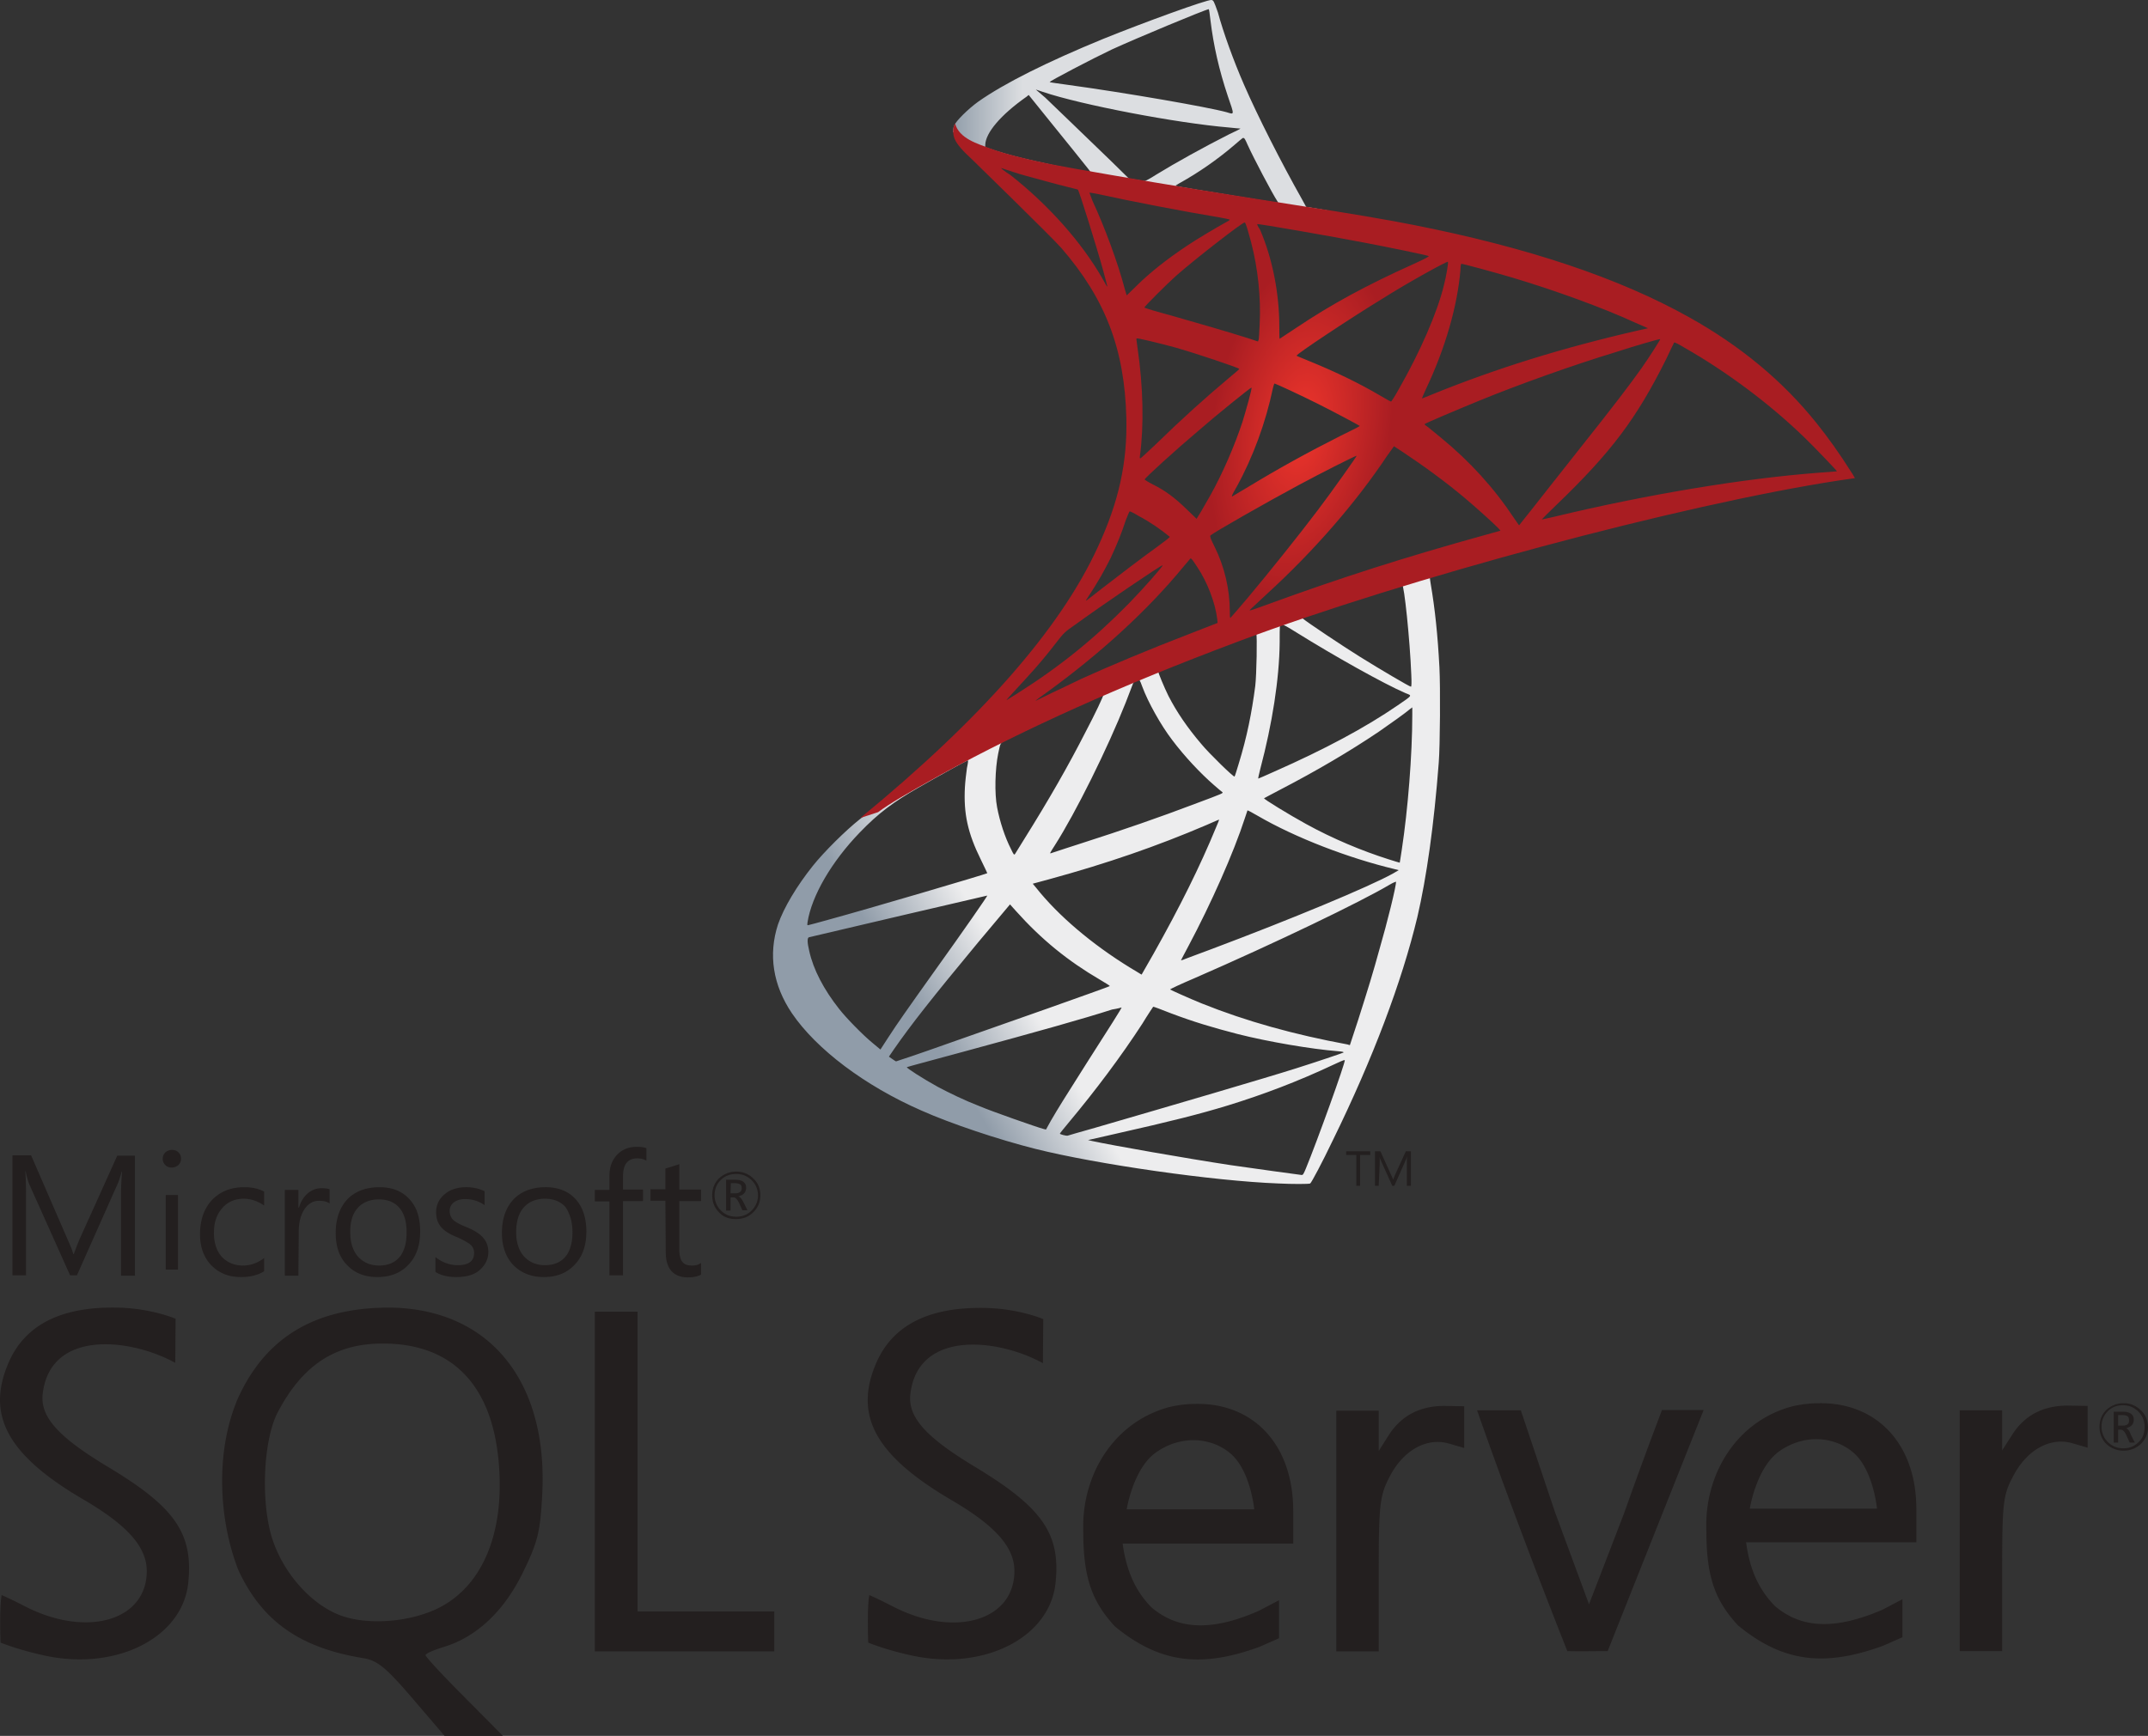 <svg xmlns="http://www.w3.org/2000/svg" xml:space="preserve" viewBox="0.03 0 633.27 511.9"><rect x="0.03" y="0" width="633.27" height="511.9" fill="#333333" stroke="none"/><linearGradient id="a" x1="62.23" x2="62.483" y1="81.873" y2="81.873" gradientTransform="scale(115.946 -115.946)rotate(30.578 187.04 -69.817)" gradientUnits="userSpaceOnUse"><stop offset="0" style="stop-color:#909ca9"/><stop offset="1" style="stop-color:#ededee"/></linearGradient><path d="m429.3 163-69.9 22.8-60.8 26.9-17 4.5c-4.3 4.1-8.9 8.3-13.8 12.5-5.4 4.7-10.4 8.9-14.3 11.9-4.3 3.4-10.6 9.7-13.8 13.7-4.8 6-8.6 12.4-10.3 17.3-2.9 8.9-1.5 17.9 4.1 26.2 7.2 10.6 21.5 21.4 38.2 28.7 8.5 3.8 22.8 8.6 33.6 11.3 17.9 4.5 52.6 9.5 71.7 10.2 3.9.2 9 .2 9.3 0 .4-.3 3.4-5.9 6.8-13 11.7-23.9 20.2-46.4 24.8-65.6 2.7-11.6 4.9-27.1 6.3-45.5.4-5.1.5-22.3.2-28.1-.5-9.5-1.3-17.2-2.6-24.8-.2-1.1-.3-2.1-.2-2.2.2-.2.8-.4 9.5-2.9zm-15.9 9.4c.6 0 2.3 16.2 2.7 26.5.1 2.2.1 3.6-.1 3.6-.4 0-8.9-5-15-8.8-5.3-3.3-15.3-10-16.9-11.3-.5-.4-.5-.4 3.9-1.9 7.4-2.5 24.8-8.1 25.4-8.1m-35.6 11.7c.5 0 1.7.7 4.6 2.5 10.9 6.8 25.7 15.1 32 17.8 2 .8 2.2.5-2.3 3.6-9.6 6.6-21.6 13-36.3 19.5-2.6 1.2-4.8 2.1-4.8 2.1-.1 0 .2-1.3.6-2.9 3.5-13.2 5.6-26.5 5.7-37.2 0-5.3 0-5.3.5-5.4-.2 0-.1 0 0 0m-7.4 2.8c.3.3.1 12.2-.3 15.4-1 7.7-2.4 14.9-4.9 23-.6 2-1.1 3.6-1.2 3.7-.2.3-7.5-6.8-9.8-9.6-4.1-4.8-7.3-9.5-9.7-14.2-1.2-2.4-3.1-7-3-7.2.8-.5 28.7-11.3 28.9-11.1m-34.6 13.6c.1 0 .1 0 .2.1s.5 1 .8 1.9c1.7 4.6 5.5 11.4 8.8 15.7 3.6 4.8 8.3 9.8 12.2 13.2 1.3 1.1 2.4 2.1 2.6 2.2.3.3.4.3-8.2 3.5-10 3.8-20.9 7.6-33.4 11.6-3 1-6 1.9-8.9 2.9-.5.2-.3-.1 1.1-2.3 6.2-9.7 15.6-28.7 20.9-42.1.9-2.3 1.8-4.7 2-5.2.2-.7.5-1 1.2-1.4.2 0 .6-.1.7-.1m-10.5 4.4c.2.1-2.5 5.8-5.2 10.9-5.1 10-10.7 19.8-18.2 31.8-1.3 2.1-2.5 4-2.6 4.2-.3.4-.4.3-1.2-1.4-1.8-3.5-3.3-8.1-4.1-12.3-.8-4.1-.6-11.3.3-15.8.7-3.3.6-3.2 2.2-4 6.7-3.4 28.5-13.6 28.8-13.4m91.1 3.7v2.2c0 11.8-1.3 28-3.1 39.8-.3 2.1-.6 3.8-.6 3.8s-1.5-.4-3.3-1c-7.9-2.5-16.5-6.1-24.3-10.4-5.1-2.8-12.6-7.4-12.4-7.6.1-.1 2.3-1.2 4.9-2.6 10.4-5.4 20.3-11.2 28.9-17 3.2-2.2 8.1-5.7 9.1-6.6zm-131.1 15.6c.2 0 .2.4-.2 2.3-.2 1.4-.5 3.9-.6 5.7-.4 7.7.8 13.4 4.7 21.3 1.1 2.2 1.9 4 1.9 4-.4.3-35.4 10.6-46.4 13.6-3.3.9-6.1 1.7-6.3 1.7-.4.1-.4.1-.3-.8 1.2-7.8 7.1-17.9 15.4-26.5 5.5-5.7 9.9-9 17.4-13.3 5.4-3.1 13.7-7.7 14.3-7.9 0-.1.1-.1.1-.1m82.5 14.8c.1-.1 1.3.6 2.9 1.5 11.3 6.6 27.1 12.6 40.5 15.8l1.2.3-1.7 1c-7 3.9-30.1 13.5-53.8 22.4-3.4 1.3-6.8 2.5-7.5 2.8-.6.3-1.2.4-1.2.4 0-.1 1-1.9 2.2-4.2 6.6-12.4 13.3-27.4 16.7-37.9zm-8.4 2.7c.1.1-.4 1.2-.9 2.4-4.6 11.2-10.6 23.3-18.3 37l-3.6 6.3c-.1 0-1.6-1-3.5-2.1-11.2-6.9-21.1-15.3-27.6-23.5l-1-1.2 4.8-1.3c17.2-4.7 31.9-9.8 46.4-16 2-.9 3.7-1.6 3.7-1.6m52.2 18.3s.1 0 0 0c.1 1.2-2.6 12.1-4.9 20-1.8 6.6-3.4 11.8-6.3 20.9-1.3 4-2.4 7.3-2.4 7.3-.1 0-.4-.1-.7-.2-15.7-2.9-29.8-6.8-43-12.1-3.7-1.5-9-3.9-9.3-4.1-.1-.1 3.1-1.6 7.1-3.3 24.1-10.5 49-22.5 57.6-27.6 1-.6 1.8-.9 1.9-.9m-120.5 4.1c.1.1-6.6 9.8-16 22.9-3.3 4.6-7.1 10-8.5 12s-3.6 5.2-4.8 7.1l-2.2 3.4-2.4-2c-2.8-2.3-7.7-7.3-9.8-10-4.5-5.7-7.6-11.6-8.8-17.1-.6-2.5-.6-3.8-.1-4 .8-.2 14.9-3.5 28.1-6.6 7.3-1.7 15.9-3.7 18.9-4.4s5.5-1.3 5.6-1.3m6.7 2.6 1.7 1.9c7.6 8.5 15.4 14.8 24.8 20.3 1.7 1 3 1.8 2.9 1.9-.4.3-32.7 11.7-47.6 16.9-8.4 3-15.3 5.3-15.4 5.3s-.5-.3-1.1-.7l-1-.7 1.5-2.2c5-7.2 11.2-15.1 24.8-31.5zm42.2 30.2c.1-.1 2.4.8 5.2 1.9 6.9 2.6 12.3 4.2 19.6 6.1 9 2.3 22 4.5 29.7 5.1 1.2.1 1.8.2 1.6.4-.4.2-8.1 2.8-13.8 4.6-9.1 2.9-36.8 11-59.5 17.6-4.2 1.2-7.8 2.2-8 2.3-.5.1-2.3-.4-2.3-.6 0-.1 1.3-1.7 2.8-3.5 7.6-9.1 15.2-19.2 21.5-28.9 1.7-2.8 3.2-5 3.2-5m-9.3.2c.1.1-3.7 6.1-10.3 16.4-2.8 4.4-5.9 9.4-7 11.1s-2.6 4.3-3.5 5.8l-1.5 2.7-.8-.2c-1.9-.5-15.3-5.2-18.8-6.7-4.4-1.7-8.9-3.9-12.3-5.7-4.2-2.3-9.5-5.7-9.1-5.8.1-.1 7.3-2 16.1-4.4 23.2-6.3 36-9.9 44.4-12.6 1.4-.2 2.8-.6 2.8-.6m65.8 15.5c.3.5-8.3 24.3-11.4 31.8-.7 1.7-.9 2.1-1.3 2.1-.9-.1-13.3-1.8-20.9-2.9-13.2-2-35.3-5.9-40.8-7.1l-1.3-.3 7.9-1.8c16.9-3.8 25.1-5.9 33.3-8.4 10.4-3.2 20.7-7.1 31.1-12 1.7-.8 3-1.4 3.4-1.4" style="fill:url(#a)"/><linearGradient id="b" x1="61.44" x2="61.693" y1="73.151" y2="73.151" gradientTransform="matrix(80.32 0 0 -80.32 -4653.717 5908.5)" gradientUnits="userSpaceOnUse"><stop offset="0" style="stop-color:#939fab"/><stop offset="1" style="stop-color:#dcdee1"/></linearGradient><path d="M357.2 0c-1.2-.2-19.9 6.6-32 11.5-16.3 6.7-29 13-36.8 18.5-2.9 2.1-6.6 5.7-7.1 7.1-.2.5-.3 1.2-.3 1.8l7.1 6.7L305 51l40.1 7.2 45.9 7.9.5-4c-.2 0-.3-.1-.4-.1l-6-1-1.2-2.2c-6.2-11-13.1-24.6-17.1-33.8-3.1-7.1-6.1-15.4-7.7-21.3-1.2-3.4-1.3-3.6-1.9-3.7m-.8 2.7c.1.1.3 1.5.5 3.3.9 7.4 2.5 14.5 5.1 22.3 2 5.8 2 5.5-.3 4.8-5.4-1.5-29.5-5.7-47-8.1-2.8-.4-5.2-.7-5.2-.8-.2-.2 12.6-6.9 18.3-9.6C335 11.3 354.9 3 356.4 2.7m-51 23.7 2.1.7c11.2 3.8 39.4 9.2 54.9 10.5 1.7.2 3.2.3 3.3.3.1.1-1.4.8-3.3 1.7-7.5 3.8-15.8 8.4-21.5 11.9-1.7 1.1-3.2 1.9-3.4 1.9s-1.3-.2-2.5-.4l-2.1-.3-5.3-5.2c-9.3-9-16.6-16-19.4-18.7zm-2.1 1.6 7.5 9.3c4.1 5.1 8.2 10.1 9.1 11.3.9 1.1 1.6 2 1.6 2.1-.2.2-10.8-1.9-16.4-3.2-5.8-1.3-8.1-2-11.7-3.1l-2.9-1v-.7c.1-3.5 4.5-8.8 12.2-14.2zm63.4 12.7c.2 0 .5.5 1.1 1.9 1.8 4 7.4 14.6 8.8 16.7.4.7 1.2.7-6.3-.5-17.9-2.9-23.7-3.9-23.7-4s.5-.4 1.2-.8c5.6-3.1 11.2-7 16.1-11.2 1.2-1 2.3-2 2.5-2.1z" style="fill:url(#b)"/><radialGradient id="c" cx="62.555" cy="82.145" r=".146" gradientTransform="matrix(-177.675 -26.689 -53.977 355.349 15932.146 -27394.307)" gradientUnits="userSpaceOnUse"><stop offset="0" style="stop-color:#ee352c"/><stop offset="1" style="stop-color:#a91d22"/></radialGradient><path d="M281.6 36.4s-1.2 1.9-.1 4.6c.7 1.7 2.7 3.8 5 5.9 0 0 23.5 22.9 26.4 26.2 13 15 18.7 29.8 19.2 50.2.3 13.1-2.2 24.6-8.4 38-11 24-34.2 50.5-70 79.9l5.2-1.7c3.4-2.5 8-5.2 18.8-11.2 24.9-13.6 52.9-26.2 87.3-39.1 49.5-18.6 130.8-40.4 177.1-47.5l4.8-.7-.7-1.2c-4.2-6.6-7.1-10.6-10.6-15-10.1-12.6-22.5-22.8-37.5-31.2C477.4 82 450.6 73 416.6 66.3c-6.4-1.3-20.5-3.7-31.9-5.4-24.2-3.8-39.9-6.3-57.1-9.3-6.2-1.1-15.4-2.6-21.6-4-3.2-.7-9.3-2.1-14-3.8-3.7-1.4-9.2-2.9-10.4-7.4m13.6 13.2c.1-.1.9.3 2 .6 2 .7 4.6 1.5 7.7 2.3 2.3.6 4.6 1.3 7 1.9 3.2.8 5.8 1.5 5.9 1.5.4.4 5.7 17.4 7.5 24 .7 2.5 1.2 4.6 1.2 4.6-.1.1-.6-.8-1.3-2.1-6.2-10.9-16-21.9-27.3-30.8-1.6-1-2.7-1.9-2.7-2m26 7.2c.3 0 1.4.2 2.9.5 9 2 25.1 5.1 35.4 6.8 1.7.3 3.1.6 3.1.7s-.6.5-1.4.9c-1.7.9-8.8 5.1-11.1 6.7-5.9 3.9-11.2 8.1-15 11.9-1.5 1.5-2.9 2.8-2.9 2.8s-.3-.9-.6-2c-1.9-7.3-5.9-18.2-9.5-25.9-.4-1.2-.9-2.3-.9-2.4 0 .1 0 0 0 0m45.8 8.8c.3.1.8 1.9 1.9 5.9 2 7.7 2.9 16.2 2.5 24.2-.1 2.2-.2 4.3-.3 4.5l-.2.5-2.7-.9c-5.7-1.8-14.9-4.5-22.7-6.7-4.5-1.2-8.1-2.3-8.1-2.4 0-.3 6.6-6.9 9.4-9.4 5.3-4.7 19.7-15.9 20.2-15.7m3.7.5c.2-.2 21.9 3.6 31.8 5.5 7.3 1.4 18 3.6 18.7 3.9.3.1-.8.7-4.3 2.3-14 6.3-24.3 11.9-34.6 18.8-2.7 1.8-5 3.3-5 3.3-.1 0-.1-1.5-.1-3.4 0-10-2-20.2-5.7-28.8-.6-.8-.9-1.6-.8-1.6m56.2 11.1c.2.2-.5 4.4-1.2 7-1.9 7.9-7 19.6-13.3 30.6-1.1 2-2.1 3.5-2.2 3.6s-1.5-.7-3.2-1.7c-6.1-3.6-13.1-7-20.7-10.1-2.1-.9-4-1.6-4-1.7-.4-.3 16.7-11.6 25.6-17 7.1-4.5 18.7-10.9 19-10.7m4 .6c.5 0 10.1 2.6 15.1 4.1 12.4 3.7 26.7 8.9 36 13.2l3.9 1.7-2.7.6c-22.7 5.2-42.2 11.3-60.9 18.9-1.5.6-2.9 1.2-3 1.2s.4-1.2 1.1-2.7c5.7-12 9.3-24.5 10.2-35.2 0-1 .1-1.8.3-1.8m-95.8 22c.2-.2 7.5 1.6 11.5 2.7 6 1.7 18.8 6 18.8 6.3 0 .1-1.4 1.3-3.1 2.7-6.9 5.8-13.6 11.8-21.6 19.6-2.4 2.3-4.4 4.1-4.5 4.1s-.2-.3-.1-.7c1.2-8.9 1-20.3-.7-31.9-.2-1.5-.4-2.7-.3-2.8m154.4.2c.1.1-3.4 5.6-5.6 8.7-3.2 4.5-7.8 10.6-18.3 23.8-5.5 7-11.8 14.9-13.8 17.5-2.1 2.6-3.9 4.9-3.9 4.9-.1 0-.7-1-1.5-2.1-5.9-8.9-13-16.7-21.4-23.6-1.6-1.3-3.3-2.7-3.9-3.2-.6-.4-1.1-.8-1.1-.9 0-.2 9-4 15.8-6.8 11.9-4.9 28.2-10.7 40.4-14.4 6.4-2.1 13.2-4 13.3-3.9m4.1 1c.2-.1 1.5.6 3 1.5 12.8 7.3 25.4 16.8 35.4 26.5 2.8 2.7 9.7 9.9 9.6 10 0 0-2.4.2-5.3.4-22.3 1.7-50.7 6.4-78.1 13-1.9.4-3.5.8-3.6.8s2-2.1 4.5-4.5c16.1-15.5 23.4-25.3 32.1-42.7 1.2-2.6 2.3-4.8 2.4-5q-.15 0 0 0m-117.8 12.1c.7.2 7.6 3.4 12.8 6 4.8 2.4 11.9 6.2 12.3 6.5.1.1-2.5 1.4-5.6 2.9-9.9 5-18.4 9.7-27.3 15.1-2.5 1.5-4.7 2.8-4.7 2.8-.2 0-.2-.2 1.3-2.8 4.8-8.7 8.6-19 10.7-29.1.2-.9.4-1.4.5-1.4m-6.8 1.2c.2.2-1.6 6.7-2.7 10.2-2.2 6.7-5.8 15.1-9.4 21.5-.8 1.5-2.1 3.6-2.8 4.9l-1.3 2.1-3-2.9c-3.4-3.3-6.2-5.4-9.8-7.2-1.4-.7-2.5-1.4-2.5-1.5 0-.4 9-8.6 16-14.5 4.9-4.3 15.3-12.7 15.5-12.6m42 17.3 2.6 1.7c5.9 3.9 12.9 9 18.2 13.5 3 2.5 8.8 7.7 10 9l.6.7-4.3 1.2c-24.2 6.7-42.9 12.7-64.8 20.7-2.4.9-4.5 1.6-4.7 1.6-.3 0-.6.3 4.9-4.8 14-12.8 26.3-27 35.5-40.8zm-11 2.8c.1.1-7.1 10.3-11.5 16.1-5.2 6.9-14.4 18.4-20.7 25.9-2.6 3.1-4.9 5.7-5 5.8-.2.1-.2-.7-.2-2 0-6.4-1.6-13.2-4.5-19-1.2-2.4-1.4-3-1.2-3.3 1-.9 16.4-9.7 26.1-14.9 6.5-3.5 16.8-8.7 17-8.6m-66.9 16.4c.2 0 1.4.6 2.7 1.4 3.4 1.8 6.4 3.9 9.1 6.1.1.1-1.3 1.2-3.1 2.5-5 3.6-12.6 9.4-17.1 12.9-4.7 3.7-4.8 3.8-4.3 3 3.5-5.3 5.2-8.4 7.1-12.2 1.6-3.4 3.3-7.5 4.4-11 .6-1.6 1.1-2.7 1.2-2.7m17.9 13.9c.3-.1.6.4 2 2.5 3 4.5 5.3 10.5 5.9 15.4l.1 1.1-7.2 2.8c-13 5-24.9 10-33 13.7-2.3 1.1-6.2 3-8.8 4.2-2.6 1.3-4.7 2.3-4.7 2.3 0-.1 1.6-1.3 3.6-2.7 15.8-11.5 29.5-24.1 39.8-36.6 1.1-1.3 2.1-2.5 2.2-2.6zm-8.2 2c.2.2-5.8 7-9.9 11.2-10.2 10.4-20.3 18.6-32.8 26.5-1.6 1-3 1.9-3.2 2-.4.2.1-.3 5.6-6.3 3.5-3.8 6.1-6.9 9.1-10.8 2-2.6 2.4-3 5.3-5 7.7-5.6 25.6-17.8 25.9-17.6" style="fill:url(#c)"/><path d="M113.8 385.6c-1 0-2 .1-2.9.1-19.7 1-33 9.7-40.7 26.6-6.6 15.3-5.9 35.3.1 50.7 7 15.1 18.2 23 37 26 4 .7 6.6 2.8 14.3 11.8l9.5 11.1h17.2l-11.4-11.5c-6.3-6.3-11.4-11.8-11.4-12.3s2.4-1.5 5.3-2.4c9.6-2.9 17.7-10.4 23.3-21.8 4.5-9.2 5.2-12 5.8-23.4 1.7-33.9-16.2-55.1-46.1-54.9m15.1 88.8c-8.4 4-20.5 4.9-28.4 2-8.2-3-16.1-11.5-19.7-21.2-4-10.5-3.4-30 1.1-38.7 7.3-13.9 16.9-20.3 31-20.3 20.9 0 32.8 12.8 34.3 36.9 1.3 20-5.4 35.1-18.3 41.3m296.9-59.8c-7.2 0-12.7 2.9-16.4 8.7l-2.9 4.6V416H394v71h12.5v-22.7c0-20.7.3-23.2 3.2-28.8 4-7.8 10.9-11.7 17.5-9.8l4.5 1.3v-12.3zm-73.3-.6c-2.4 0-5 .3-7.6.9-16.7 4.4-26.1 20.3-25.5 36.8 0 13.8 2.7 20.7 9.3 27.9 13.6 11.2 25.9 12.1 42.5 6.1 2.8-1.2 5.9-2.6 5.9-2.6v-11.2l-5.9 3.1c-13.4 5.9-23.6 5.9-31.7-1-5.2-5.3-7.5-11.6-8.5-18.8h50.3v-9.6c0-19.6-11.7-31.9-28.8-31.6m-20.3 31.1s1.9-12.2 8.8-16.9c3.3-2.3 7.1-3.5 10.9-3.5 3.7 0 7.5 1.2 10.5 3.6 6.3 4.9 7.4 16.8 7.4 16.8zM31.4 432.3c-13.5-8.2-19.5-14.1-18.8-21.1 2.1-19.3 25.9-16.6 39.1-9.3l.1-13s-7.3-3.2-17.7-3.3c-16-.2-26.4 5-31.3 15.7-7.1 15.8-.8 27.7 22 41 12.8 7.5 18.5 13.9 18.5 21 0 14.6-17.6 19.7-35.7 10.5-3.7-1.9-6.9-3.4-7.1-3.4-.7 4.1-.3 14-.3 14s5.6 2.3 13.9 4c20.7 4.1 39.6-5.6 41.4-21.4 1.6-14.8-3.8-22.6-24.1-34.7m504.8-18.5c-2.4 0-5 .3-7.7.9-16.7 4.4-26.1 20.3-25.4 36.8 0 13.8 2.7 20.6 9.3 27.8 13.6 11.2 25.9 12.1 42.6 6.1 2.8-1.2 5.9-2.6 5.9-2.6v-11.2l-5.9 3.1c-13.5 5.8-23.6 5.8-31.7-1.1-5.2-5.3-7.5-11.5-8.5-18.8H565v-9.6c.1-19.4-11.7-31.7-28.8-31.4m-20.3 31.1s1.9-12.2 8.8-17c3.3-2.3 7.1-3.5 10.8-3.5s7.5 1.2 10.5 3.6c6.3 4.9 7.4 16.9 7.4 16.9zm-228.7-12.5c-13.5-8.2-19.5-14.1-18.8-21.1 2.1-19.3 25.9-16.6 39.1-9.3l.1-13s-7.3-3.2-17.7-3.3c-16-.2-26.4 5-31.3 15.7-7.1 15.8-.7 27.7 22 41 12.8 7.5 18.5 13.8 18.5 20.9 0 14.6-17.6 19.8-35.7 10.5-3.7-1.9-6.9-3.4-7.1-3.4-.7 4.1-.3 14-.3 14s5.5 2.3 13.8 4c20.8 4.1 39.6-5.6 41.4-21.4 1.6-14.6-3.7-22.4-24-34.6m322.4-17.9c-7.2 0-12.8 2.9-16.4 8.7l-2.9 4.5v-11.8h-12.5v71h12.5v-22.7c0-20.7.2-23.2 3.2-28.8 4-7.8 10.9-11.7 17.5-9.8l4.5 1.3v-12.3zM188 432v-45.2h-12.6V487h52.9v-11.8H188zm290.9 14.1-10.4 27-10-27.1-10.1-30.1h-12.9c8.3 23.7 17.4 47.7 26.6 71 4 .1 7.9 0 11.9 0l14-35.2 14.3-35.9H490c0 .1-5.5 14.4-11.1 30.3M217 359.5c2 0 3.7-.6 5.1-2s2.1-3 2.1-5-.7-3.7-2.1-5-3-2-5-2-3.7.7-5.1 2c-1.4 1.4-2 3.1-2 5 0 2 .7 3.7 2 5 1.3 1.4 2.9 2 5 2m-4.5-11.5c1.2-1.2 2.7-1.8 4.6-1.8 1.8 0 3.2.6 4.5 1.8 1.2 1.2 1.9 2.7 1.9 4.5s-.7 3.3-1.9 4.5q-1.8 1.8-4.5 1.8t-4.5-1.8c-1.2-1.2-1.9-2.7-1.9-4.5q0-2.7 1.8-4.5m3 5.1h.8c.6 0 1.1.6 1.6 1.6l1 2.2h1.5l-1.2-2.4c-.5-1-1-1.5-1.5-1.7.7-.2 1.3-.4 1.7-.9.4-.4.6-1 .6-1.6 0-.7-.2-1.3-.7-1.7-.6-.5-1.4-.7-2.6-.7h-2.6v9.1h1.3v-3.8zm0-4.2h1.1c.8 0 1.4.2 1.7.4s.4.6.4 1.1c0 1-.7 1.5-1.9 1.5h-1.4zM7.7 352.3c0-3.2-.1-5.5-.2-6.9h.1c.3 1.6.7 2.9 1 3.7l12.1 27h2l12.1-27.2c.3-.7.7-1.9 1.1-3.4h.1q-.3 4.05-.3 6.9v23.8h4.1v-35.4h-5.2l-11.1 24.6c-.4 1-1 2.4-1.7 4.4h-.2c-.2-1-.8-2.4-1.6-4.2L9.2 340.7H3.7v35.4h4zm41.2.1h3.6v22h-3.6zm1.8-8.1c.7 0 1.4-.3 1.9-.7.5-.5.8-1.1.8-1.9 0-.7-.2-1.4-.8-1.9-.5-.5-1.1-.7-1.9-.7-.7 0-1.4.3-1.9.7-.5.5-.8 1.1-.8 1.9s.3 1.4.8 1.9 1.1.7 1.9.7m27.2 30.6V371c-2 1.5-4.1 2.2-6.2 2.2-2.6 0-4.7-.9-6.3-2.6-1.5-1.7-2.3-4-2.3-7 0-3.1.8-5.5 2.5-7.4q2.4-2.7 6.3-2.7c2.1 0 4.1.7 6 2v-4.1c-1.7-.9-3.6-1.3-5.8-1.3-4.1 0-7.2 1.3-9.6 3.8-2.3 2.5-3.5 5.9-3.5 10 0 3.7 1 6.7 3.2 9.1 2.3 2.4 5.2 3.6 8.8 3.6 2.7 0 4.9-.5 6.9-1.7m10.2-11.7c0-2.9.7-5.3 1.9-6.9 1.1-1.5 2.5-2.2 4.1-2.2 1.4 0 2.4.3 3.1.8v-4.2q-.9-.3-2.4-.3c-1.5 0-2.8.5-3.9 1.4-1.2 1-2.2 2.4-2.7 4.3H88v-5.2h-4v25.3h4zm23.2 13.4c3.8 0 6.9-1.2 9.2-3.7 2.3-2.4 3.4-5.7 3.4-9.7 0-4.1-1-7.3-3.2-9.6-2.1-2.3-5-3.5-8.8-3.5s-6.9 1.1-9.2 3.3c-2.4 2.4-3.7 5.8-3.7 10.2 0 3.8 1 7 3.2 9.3 2.3 2.5 5.3 3.7 9.1 3.7m-5.7-20.5c1.5-1.6 3.6-2.4 6.1-2.4q3.9 0 6 2.4c1.5 1.7 2.2 4.1 2.2 7.4 0 3.1-.7 5.5-2 7.1-1.4 1.7-3.4 2.6-6.1 2.6-2.6 0-4.6-.9-6.2-2.6-1.5-1.7-2.3-4.1-2.3-7.1-.1-3.1.7-5.7 2.3-7.4m36 18.3c1.5-1.4 2.4-3.1 2.4-5.2 0-1.9-.7-3.4-1.9-4.6-1-1-2.5-1.9-4.7-2.8-2-.8-3.2-1.5-3.8-2.1s-1-1.5-1-2.6c0-1 .4-1.9 1.2-2.5s1.9-1 3.3-1c2.2 0 4.1.6 5.8 1.8v-4.1q-2.4-1.2-5.4-1.2c-2.6 0-4.8.7-6.4 2.1-1.7 1.4-2.5 3.2-2.5 5.3 0 1.9.6 3.4 1.6 4.5.9 1 2.4 2 4.5 2.8 2 .9 3.4 1.7 4.1 2.3.7.7 1 1.5 1 2.4q0 3.6-4.8 3.6-3.6 0-6.6-2.4v4.4c1.8 1.1 3.9 1.5 6.2 1.5 3 0 5.4-.7 7-2.2m19.3-24.3c-3.8 0-6.9 1.1-9.2 3.3-2.4 2.4-3.7 5.8-3.7 10.2 0 3.8 1.1 7 3.2 9.3 2.3 2.4 5.3 3.7 9.1 3.7 3.9 0 6.9-1.2 9.2-3.7 2.3-2.4 3.4-5.7 3.4-9.7 0-4.1-1.1-7.3-3.2-9.6s-5.1-3.5-8.8-3.5m7.9 13.3c0 3.1-.7 5.5-2 7.1-1.4 1.7-3.4 2.6-6.1 2.6-2.6 0-4.6-.9-6.2-2.6-1.5-1.7-2.3-4.1-2.3-7.1q0-4.95 2.4-7.5c1.5-1.6 3.6-2.4 6.1-2.4q3.75 0 6 2.4c1.3 1.9 2.1 4.3 2.1 7.5m10.9 12.7h4v-21.9h5.9v-3.4h-5.9v-3.9c0-3.5 1.4-5.3 4.2-5.3 1 0 1.9.2 2.7.7v-3.7c-.7-.3-1.7-.4-2.9-.4-2.2 0-4 .7-5.4 2-1.7 1.6-2.6 3.7-2.6 6.6v4.1h-4.3v3.4h4.3zm16.6-6.9c0 4.9 2.2 7.5 6.6 7.5 1.6 0 2.8-.3 3.8-.8v-3.5c-.7.6-1.6.8-2.6.8-1.4 0-2.3-.3-2.9-1.1-.6-.7-.9-2-.9-3.6v-14.3h6.4v-3.4h-6.4v-7.5c-1.4.5-2.8.9-4.1 1.3v6.1h-4.4v3.4h4.4zm434.8 46.6c-1.4-1.3-3-2-5-2s-3.7.7-5.1 2c-1.4 1.4-2 3.1-2 5 0 2 .7 3.7 2 5 1.4 1.3 3.1 2 5.1 2s3.7-.7 5.1-2c1.4-1.4 2.1-3 2.1-5-.1-2.1-.8-3.7-2.2-5m-.6 9.5q-1.8 1.8-4.5 1.8c-1.8 0-3.2-.6-4.5-1.8a6.42 6.42 0 0 1-1.9-4.6c0-1.8.6-3.2 1.8-4.5q1.8-1.8 4.5-1.8c1.8 0 3.2.6 4.5 1.8 1.2 1.2 1.9 2.7 1.9 4.5 0 1.9-.5 3.4-1.8 4.6m-3.7-4.1c.7-.2 1.3-.5 1.7-.9s.6-1 .6-1.6c0-.7-.2-1.3-.7-1.7-.6-.5-1.5-.7-2.6-.7h-2.6v9.1h1.3v-3.8h.8c.6 0 1.1.6 1.6 1.6l1 2.2h1.5l-1.2-2.4c-.4-1.2-.9-1.7-1.4-1.8m-.9-.8h-1.4v-3.1h1.1c.8 0 1.4.1 1.7.4.3.2.4.6.4 1.1.1 1.1-.6 1.6-1.8 1.6m-226-70.7h1.1v-9.1h3v-1.1h-7.1v1.1h3zm6.9-6.8c0-.9 0-1.6-.1-2 .1.5.2.8.3 1l3.5 7.8h.6l3.5-7.9c.1-.2.2-.6.3-1-.1.8-.1 1.5-.1 2v6.9h1.2v-10.2h-1.5l-3.2 7c-.1.3-.3.7-.5 1.3h-.1c-.1-.3-.2-.7-.5-1.2l-3.2-7.1h-1.6v10.2h1.1z" style="fill:#231f1f"/></svg>